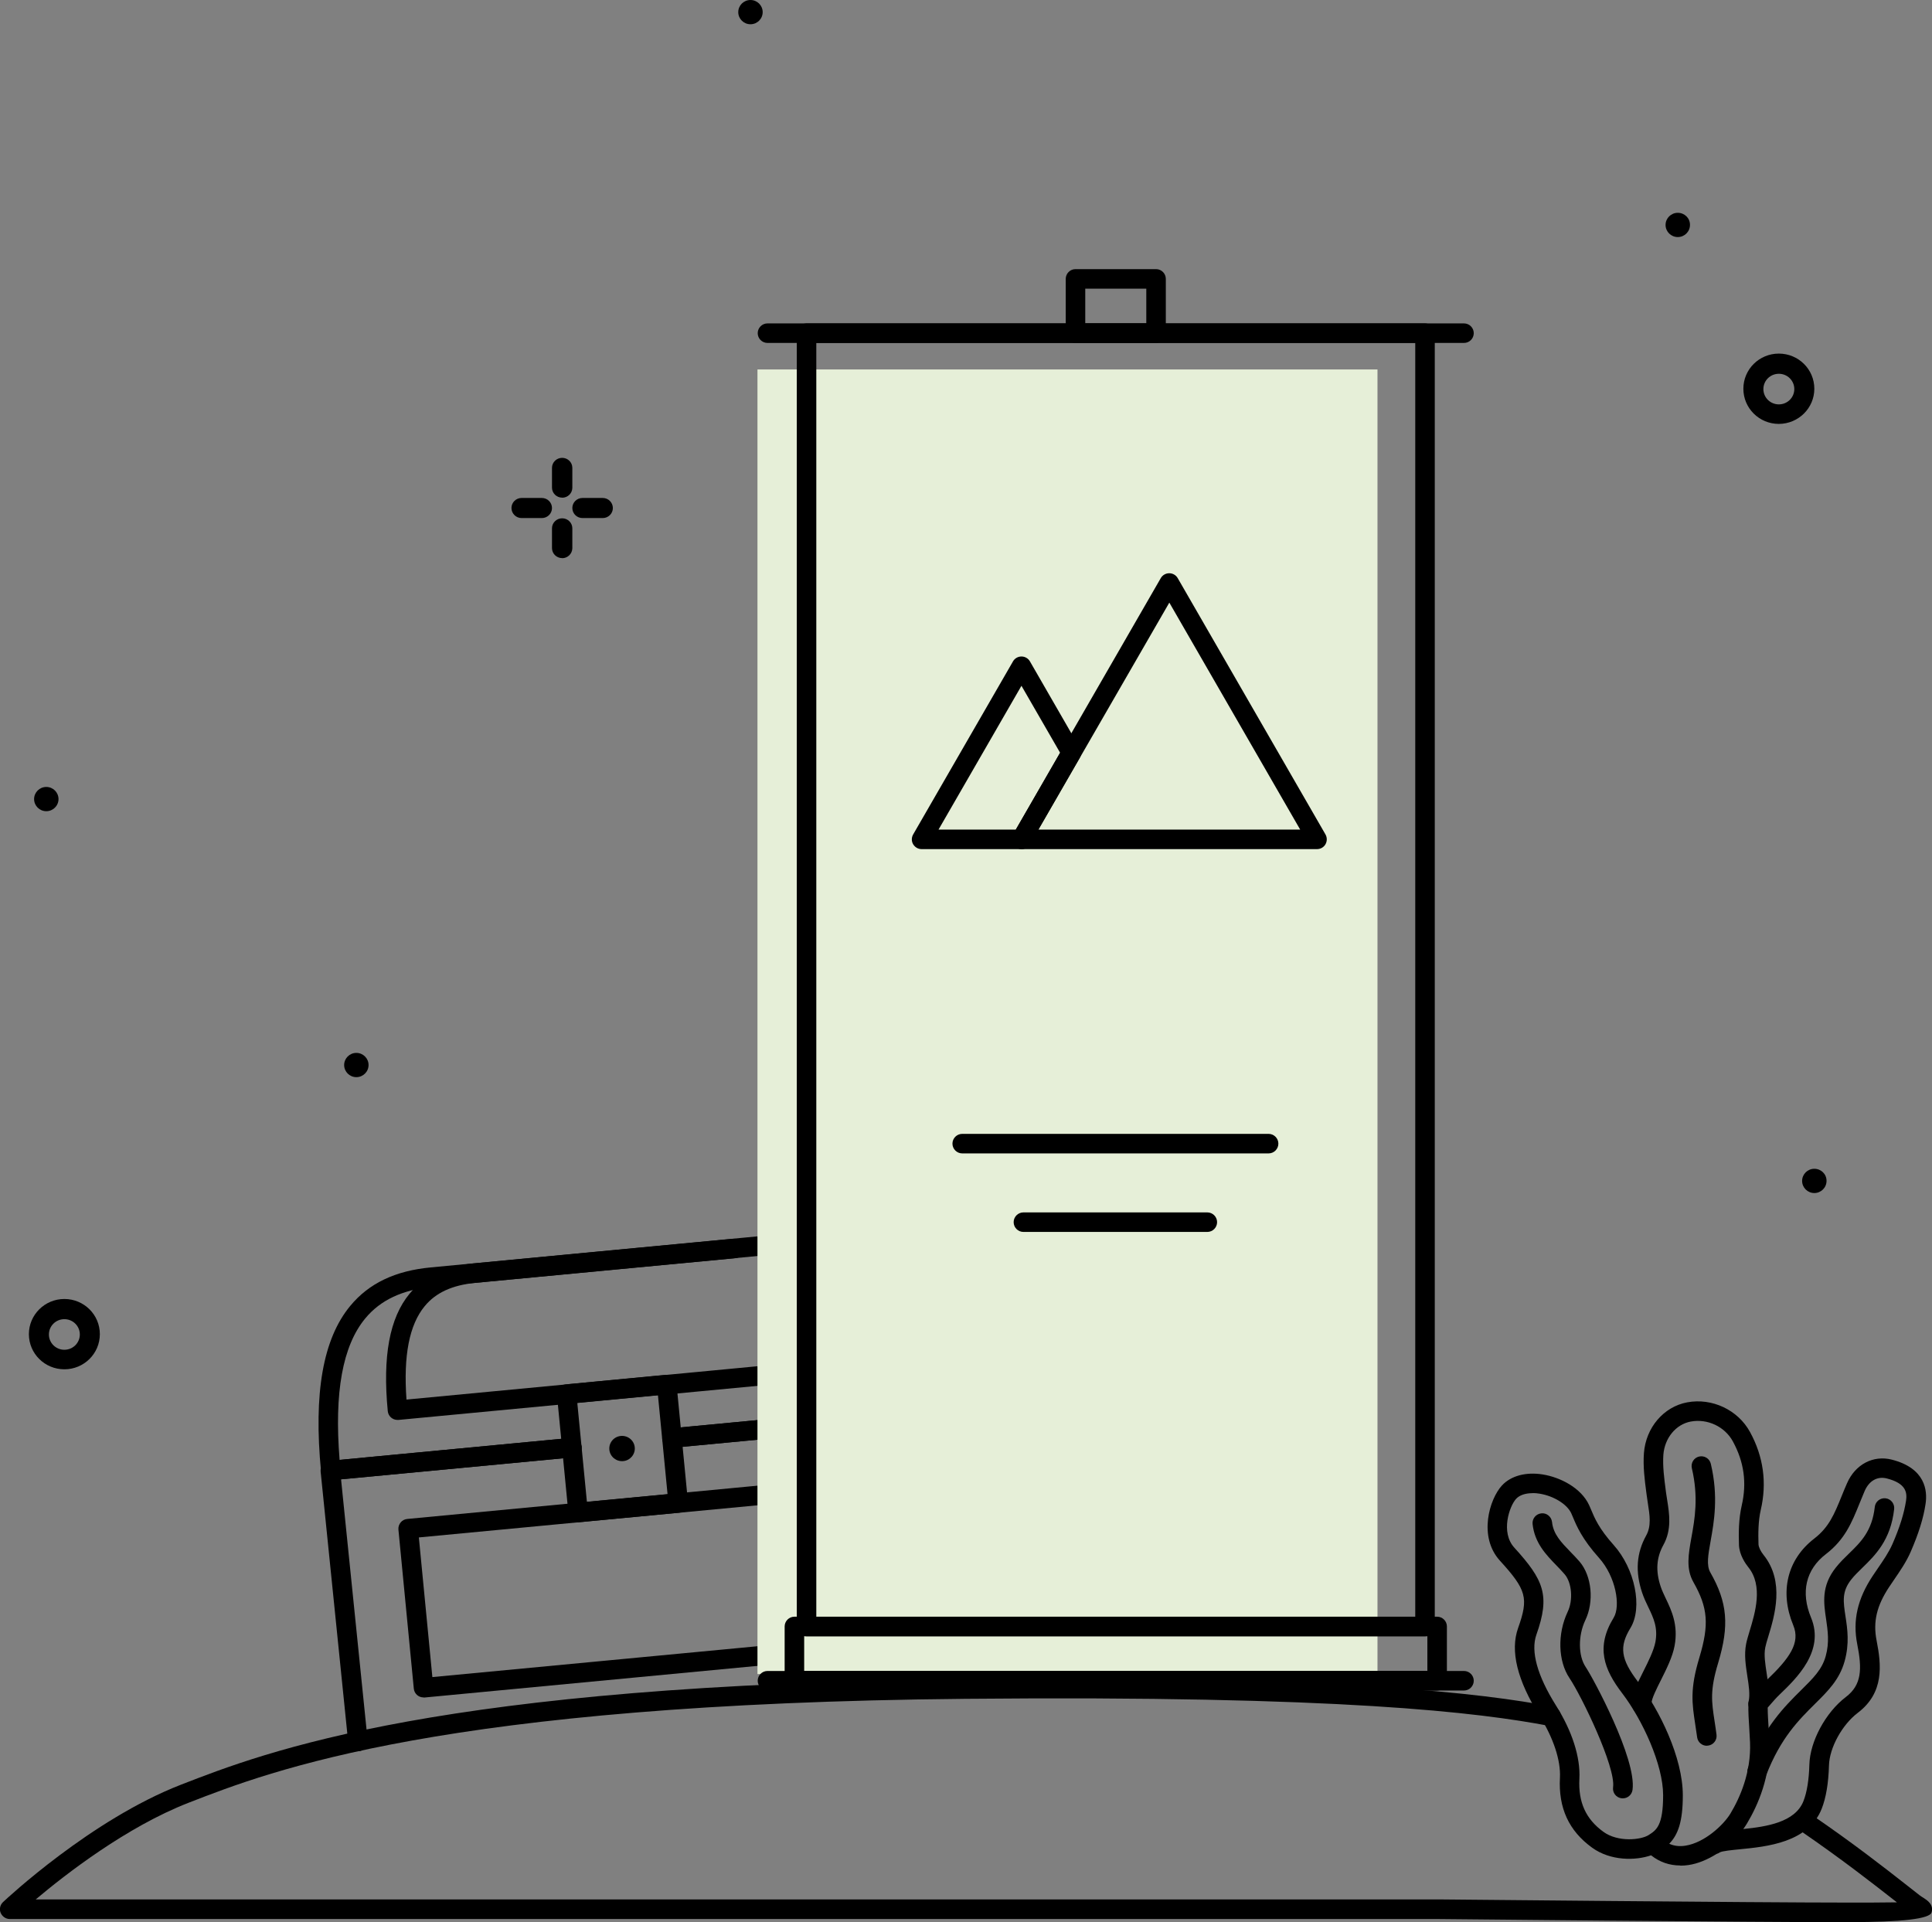 <?xml version="1.0" encoding="UTF-8"?><svg id="a" xmlns="http://www.w3.org/2000/svg" width="237.41" height="236.2" viewBox="0 0 237.41 236.2"><rect x="0" y="0" width="237.41" height="236.2" fill="#808080" stroke="none"/><path d="M153.8,104c0,.82-.67,1.49-1.5,1.49s-1.5-.67-1.5-1.49,.67-1.49,1.5-1.49,1.5,.67,1.5,1.49h0Z"/><path d="M7.91,168.26c-2.41,0-4.36-1.93-4.36-4.32,0-2.38,1.95-4.32,4.36-4.32,2.41,0,4.36,1.93,4.36,4.32s-1.95,4.32-4.36,4.32h0Zm0-6.16c-1.05,0-1.9,.84-1.9,1.88s.85,1.88,1.9,1.88,1.9-.84,1.9-1.88-.85-1.88-1.9-1.88h0Z"/><g><path d="M69.08,61.15c-.69,0-1.25-.55-1.25-1.23h0v-2.43c0-.68,.56-1.23,1.25-1.23s1.25,.55,1.25,1.23h0v2.47c-.02,.67-.57,1.2-1.25,1.2Z"/><path d="M69.08,68.58c-.69,0-1.25-.55-1.25-1.23h0v-2.43c0-.68,.56-1.23,1.25-1.23s1.25,.55,1.25,1.23h0v2.46c-.02,.67-.57,1.21-1.25,1.21Z"/><path d="M66.58,63.66h-2.48c-.69,0-1.25-.55-1.25-1.24,0-.68,.56-1.23,1.25-1.23h2.48c.69,0,1.25,.55,1.25,1.24,0,.68-.56,1.23-1.25,1.23Z"/><path d="M74.06,63.66h-2.48c-.69,0-1.25-.55-1.25-1.24,0-.68,.56-1.23,1.25-1.23h2.48c.69,0,1.25,.55,1.25,1.24,0,.68-.56,1.23-1.25,1.23Z"/></g><path d="M218.59,52.09c-2.41,0-4.36-1.93-4.36-4.32s1.95-4.32,4.36-4.32,4.36,1.93,4.36,4.32c0,2.38-1.95,4.31-4.36,4.32Zm0-6.16c-1.05,0-1.9,.84-1.9,1.88s.85,1.88,1.9,1.88,1.9-.84,1.9-1.88-.85-1.88-1.9-1.88Z"/><path d="M207.67,27.64c0,.82-.67,1.49-1.5,1.49s-1.5-.67-1.5-1.49,.67-1.49,1.5-1.49c.83,0,1.5,.65,1.5,1.47,0,0,0,.01,0,.02Z"/><path d="M224.45,145.11c0,.82-.67,1.49-1.5,1.49s-1.5-.67-1.5-1.49,.67-1.49,1.5-1.49c.83,0,1.5,.65,1.5,1.47,0,0,0,.01,0,.02Z"/><path d="M45.29,130.87c0,.82-.67,1.49-1.5,1.49s-1.5-.67-1.5-1.49,.67-1.49,1.5-1.49,1.5,.67,1.5,1.49h0Z"/><path d="M7.19,98.19c0,.82-.67,1.49-1.5,1.49s-1.5-.67-1.5-1.49,.67-1.49,1.5-1.49,1.5,.67,1.5,1.49h0Z"/><path d="M93.72,1.49c0,.82-.67,1.49-1.5,1.49s-1.5-.67-1.5-1.49,.67-1.49,1.5-1.49,1.5,.67,1.5,1.49h0Z"/><g><path d="M78,177.85c.08,.85-.55,1.61-1.41,1.69s-1.63-.54-1.71-1.4,.55-1.61,1.41-1.69,1.63,.54,1.71,1.4h0Z"/><path d="M43.98,215.2c-.61,0-1.13-.46-1.19-1.08l-3.39-33.3c-.03-.32,.06-.64,.27-.88,.2-.25,.5-.4,.81-.43l29.67-2.82c.66-.06,1.25,.42,1.31,1.08s-.42,1.25-1.08,1.31l-28.47,2.7,3.27,32.1c.07,.66-.41,1.25-1.07,1.31-.04,0-.08,0-.12,0Z"/><path d="M82.57,177.91c-.61,0-1.13-.47-1.19-1.09-.06-.66,.42-1.25,1.08-1.31l16.54-1.57c.66-.07,1.25,.42,1.31,1.08,.06,.66-.42,1.25-1.08,1.31l-16.54,1.57s-.08,0-.11,0Z"/><path d="M52.04,208.58c-.61,0-1.13-.46-1.19-1.08l-1.89-19.54c-.03-.32,.07-.63,.27-.88,.2-.25,.5-.4,.81-.43l48.83-4.64c.66-.06,1.25,.42,1.31,1.08s-.42,1.25-1.08,1.31l-47.63,4.52,1.66,17.16,44.38-4.21c.66-.07,1.25,.42,1.31,1.08,.06,.66-.42,1.25-1.08,1.31l-45.57,4.33s-.08,0-.11,0Z"/><path d="M40.64,181.89c-.61,0-1.13-.46-1.19-1.08-.93-9.63,.24-16.28,3.58-20.33,2.29-2.78,5.53-4.33,9.9-4.74l42.42-4.03c1.32-.13,2.59-.11,3.78,.06,.66,.09,1.12,.69,1.03,1.35-.09,.66-.7,1.11-1.35,1.03-1.01-.14-2.1-.15-3.23-.05l-42.42,4.03c-3.71,.35-6.41,1.62-8.28,3.88-2.78,3.37-3.82,9.07-3.15,17.38l28.43-2.7c.66-.06,1.25,.42,1.31,1.08s-.42,1.25-1.08,1.31l-29.63,2.81s-.08,0-.11,0Z"/><path d="M82.57,177.91c-.61,0-1.13-.47-1.19-1.09-.06-.66,.42-1.25,1.08-1.31l16.42-1.56c.66-.06,1.25,.42,1.31,1.08s-.42,1.25-1.08,1.31l-16.42,1.56s-.08,0-.11,0Z"/><path d="M48.84,174.48c-.61,0-1.13-.46-1.19-1.08-.65-6.74,.22-11.46,2.68-14.43,1.79-2.17,4.36-3.39,7.85-3.72l31.94-3.03c.66-.07,1.25,.42,1.31,1.08,.06,.66-.42,1.25-1.08,1.31l-31.94,3.03c-2.82,.27-4.86,1.2-6.22,2.86-1.89,2.29-2.63,6.05-2.24,11.48l49.06-4.66c.66-.06,1.25,.42,1.31,1.08s-.42,1.25-1.08,1.31l-50.27,4.77s-.08,0-.11,0Z"/><path d="M71.04,187.05c-.61,0-1.13-.46-1.19-1.08l-1.41-14.55c-.03-.32,.07-.63,.27-.88,.2-.25,.5-.4,.81-.43l12.3-1.17c.65-.07,1.24,.42,1.31,1.08l1.41,14.55c.03,.32-.07,.63-.27,.88-.2,.25-.5,.4-.81,.43l-12.3,1.17s-.08,0-.11,0Zm-.1-14.67l1.18,12.16,9.91-.94-1.18-12.16-9.91,.94Z"/></g><path d="M227.12,236.2c-11.26,0-49.94-.38-50.33-.39H1.2c-.49,0-.93-.31-1.12-.76s-.07-.98,.29-1.32c.44-.41,10.81-10.12,21.85-14.42,10.36-4.03,31.76-12.37,96.43-12.96,46.53-.42,63.48,1.72,72.18,3.37,.65,.12,1.08,.75,.96,1.4s-.75,1.08-1.4,.96c-8.61-1.63-25.41-3.76-71.71-3.33-64.23,.59-85.35,8.82-95.5,12.77-7.63,2.97-15.11,8.78-18.79,11.88H176.8c.4,0,39.07,.39,50.32,.39,2.07,0,4.3,0,5.98-.03-.1-.08-.21-.16-.31-.24-2.71-2.12-6.41-5.02-11.52-8.53-.55-.37-.69-1.12-.31-1.67s1.12-.69,1.67-.31c5.18,3.55,8.92,6.48,11.65,8.62,.57,.45,1.1,.86,1.58,1.24,.16,.13,.34,.24,.49,.33,.45,.29,1.3,.82,1.01,1.8q-.35,1.19-10.23,1.19Z"/><g><rect x="93.08" y="45.4" width="76.19" height="160.31" fill="#e6efd8"/><path d="M175.11,201.07H99.11c-.66,0-1.2-.54-1.2-1.2V40.94c0-.66,.54-1.2,1.2-1.2h76c.66,0,1.2,.54,1.2,1.2V199.87c0,.66-.54,1.2-1.2,1.2Zm-74.8-2.4h73.6V42.14H100.31V198.67Z"/><path d="M179.9,207.73H94.31c-.66,0-1.2-.54-1.2-1.2s.54-1.2,1.2-1.2h85.59c.66,0,1.2,.54,1.2,1.2s-.54,1.2-1.2,1.2Z"/><path d="M179.9,42.14H94.31c-.66,0-1.2-.54-1.2-1.2s.54-1.2,1.2-1.2h85.59c.66,0,1.2,.54,1.2,1.2s-.54,1.2-1.2,1.2Z"/><path d="M155.89,141.73h-37.65c-.66,0-1.2-.54-1.2-1.2s.54-1.2,1.2-1.2h37.65c.66,0,1.2,.54,1.2,1.2s-.54,1.2-1.2,1.2Z"/><path d="M148.36,151.38h-22.6c-.66,0-1.2-.54-1.2-1.2s.54-1.2,1.2-1.2h22.6c.66,0,1.2,.54,1.2,1.2s-.54,1.2-1.2,1.2Z"/><g><path d="M161.84,104.34h-36.32c-.43,0-.82-.23-1.04-.6s-.21-.83,0-1.2l18.16-31.5c.21-.37,.61-.6,1.04-.6h0c.43,0,.83,.23,1.04,.6l18.16,31.5c.21,.37,.21,.83,0,1.2s-.61,.6-1.04,.6Zm-34.24-2.4h32.17l-16.08-27.89-16.09,27.89Z"/><path d="M125.52,104.34h-12.27c-.43,0-.82-.23-1.04-.6s-.21-.83,0-1.2l12.27-21.27c.21-.37,.61-.6,1.04-.6h0c.43,0,.83,.23,1.04,.6l6.13,10.64c.21,.37,.21,.83,0,1.2l-6.13,10.64c-.21,.37-.61,.6-1.04,.6Zm-10.19-2.4h9.5l5.44-9.44-4.75-8.23-10.19,17.67Z"/></g><path d="M176.6,207.73H97.62c-.66,0-1.2-.54-1.2-1.2v-6.67c0-.66,.54-1.2,1.2-1.2h78.98c.66,0,1.2,.54,1.2,1.2v6.67c0,.66-.54,1.2-1.2,1.2Zm-77.78-2.4h76.58v-4.27H98.82v4.27Z"/><path d="M142.06,42.14h-9.9c-.66,0-1.2-.54-1.2-1.2v-6.67c0-.66,.54-1.2,1.2-1.2h9.9c.66,0,1.2,.54,1.2,1.2v6.67c0,.66-.54,1.2-1.2,1.2Zm-8.7-2.4h7.5v-4.27h-7.5v4.27Z"/></g><g><path d="M201.75,210.66c-.55,0-1.03-.35-1.15-.91-.25-1.2,.45-2.61,1.35-4.39,.6-1.19,1.27-2.54,1.47-3.58,.33-1.78-.23-2.96-.88-4.31-.27-.56-.54-1.13-.75-1.76-.86-2.57-.7-4.87,.5-7.03,.64-1.16,.44-2.47,.2-3.98-.05-.33-.1-.65-.14-.97l-.04-.3c-.21-1.58-.42-3.21-.3-4.86,.23-3.14,2.42-5.71,5.32-6.25,3.06-.57,6.24,.93,7.72,3.65,1.65,3.02,2.09,6.24,1.32,9.56-.32,1.39-.32,2.92-.28,4.23,.01,.33,.26,.87,.62,1.31,2.64,3.28,1.35,7.51,.58,10.04-.17,.55-.31,1.02-.37,1.34-.18,.92,0,2,.17,3.15,.21,1.33,.42,2.7,.12,4.04-.14,.65-.79,1.05-1.43,.91-.65-.14-1.05-.79-.91-1.43,.2-.89,.03-1.99-.15-3.15-.2-1.3-.41-2.64-.15-3.97,.09-.45,.25-.98,.43-1.58,.67-2.21,1.69-5.55-.16-7.84-.33-.41-1.11-1.51-1.15-2.74-.05-1.47-.04-3.19,.34-4.85,.64-2.77,.29-5.34-1.09-7.87-.99-1.82-3.12-2.82-5.17-2.44-1.83,.34-3.21,2.02-3.37,4.07-.1,1.4,.1,2.91,.29,4.37l.04,.31c.04,.3,.09,.61,.14,.91,.27,1.7,.57,3.63-.47,5.51-.86,1.56-.97,3.19-.33,5.11,.16,.49,.4,.97,.64,1.49,.69,1.44,1.54,3.24,1.07,5.78-.25,1.38-1.01,2.88-1.68,4.22-.48,.95-1.2,2.39-1.14,2.82,.08,.64-.35,1.27-.98,1.38-.07,.01-.15,.02-.22,.02Z"/><path d="M206.47,229.23c-1.32,0-2.54-.42-3.58-1.25-1.92,.67-4.99,.7-7.25-.94-2.86-2.07-4.15-4.88-3.95-8.6,.11-2.12-.8-4.88-2.5-7.59-2.75-4.37-3.64-8-2.64-10.8,1.31-3.68,1.04-4.68-2.23-8.27-2.7-2.96-1.28-7.59,.24-9.24,1.1-1.19,2.93-1.69,5.01-1.36,2.13,.34,4.72,1.63,5.71,3.78,.08,.18,.17,.38,.26,.6,.4,.96,.94,2.27,2.75,4.29,2.62,2.92,3.59,7.68,2.07,10.19-1.41,2.3-1.2,3.84,.91,6.6,2.66,3.48,5.52,9.34,5.52,13.97,0,3.22-.58,4.83-1.67,5.95,.59,.27,1.24,.35,1.97,.24,2.38-.36,4.72-2.57,5.55-3.95,1.18-1.96,2.55-5.07,2.41-8.73-.02-.53-.06-1.09-.09-1.66-.07-1.05-.14-2.14-.11-3.11,0-.29,.12-.56,.31-.77,.18-.2,.36-.41,.54-.62,.42-.49,.86-.99,1.35-1.46,2.85-2.72,4.22-4.61,3.31-6.79-1.7-4.11-.74-8.08,2.57-10.64,1.82-1.4,2.47-3,3.37-5.21,.21-.51,.42-1.05,.67-1.6,1.01-2.32,3.22-3.48,5.5-2.9,4.16,1.06,4.39,3.85,4.15,5.43-.26,1.76-.85,3.64-1.83,5.9-.54,1.24-1.3,2.34-2.03,3.41-.21,.3-.41,.6-.61,.9-1.54,2.32-2,4.29-1.55,6.58,.59,3.01,.96,6.42-2.32,8.9-1.92,1.46-3.47,4.29-3.53,6.45-.06,2.17-.36,3.96-.89,5.32-1.65,4.17-6.72,4.66-10.07,4.99-.91,.09-2.16,.21-2.45,.38-.12,.09-.26,.15-.4,.19-1.09,.68-2.28,1.2-3.48,1.37-.32,.05-.64,.07-.96,.07Zm-18.14-45.75c-.88,0-1.6,.24-2.02,.69-.83,.9-1.94,4.12-.23,6,3.63,3.99,4.43,5.87,2.72,10.69-.73,2.04,.11,5.06,2.41,8.72,1.99,3.16,3.01,6.36,2.87,9-.15,2.88,.79,4.95,2.96,6.52,1.8,1.3,4.62,.99,5.55,.39,.96-.61,1.78-1.15,1.78-4.9s-2.53-9.24-5.02-12.51c-2.25-2.95-3.29-5.66-1.05-9.31,.87-1.44,.26-5.03-1.81-7.34-2.09-2.33-2.75-3.92-3.19-4.97-.08-.18-.15-.35-.22-.51-.52-1.12-2.16-2.13-3.9-2.41-.3-.05-.58-.07-.85-.07Zm28.89,26.35c0,.77,.06,1.63,.11,2.46,.04,.59,.08,1.18,.1,1.72,.16,4.25-1.41,7.81-2.75,10.05-.14,.23-.29,.46-.46,.69,2.85-.29,6.36-.82,7.39-3.42,.43-1.08,.68-2.63,.73-4.49,.07-2.85,2-6.42,4.47-8.3,1.98-1.5,2.02-3.45,1.41-6.52-.57-2.89,.03-5.55,1.9-8.37,.21-.31,.42-.62,.63-.93,.7-1.02,1.36-1.98,1.81-3.01,.9-2.07,1.42-3.75,1.66-5.3,.15-1.02,0-2.14-2.37-2.74-1.15-.29-2.16,.28-2.71,1.53-.23,.54-.44,1.05-.64,1.55-.96,2.37-1.79,4.42-4.13,6.22-2.47,1.9-3.12,4.68-1.82,7.81,1.7,4.11-1.79,7.45-3.87,9.45-.41,.39-.79,.83-1.19,1.29-.09,.1-.18,.21-.27,.31Z"/><path d="M215.92,218.88c-.15,0-.29-.03-.44-.08-.62-.24-.92-.94-.68-1.55,1.97-5.05,4.49-7.55,6.52-9.56,1.5-1.48,2.58-2.55,3.03-4.19,.47-1.69,.25-3.13,.05-4.52-.3-2.01-.62-4.09,1.2-6.37,.5-.63,1.06-1.18,1.61-1.71,1.46-1.42,2.84-2.77,3.17-5.73,.07-.66,.67-1.13,1.32-1.06,.66,.07,1.13,.67,1.06,1.32-.42,3.82-2.34,5.69-3.88,7.19-.51,.5-1,.97-1.4,1.48-1.16,1.47-.98,2.68-.7,4.52,.24,1.56,.5,3.34-.11,5.52-.63,2.25-2.03,3.64-3.66,5.25-1.96,1.95-4.19,4.15-5.97,8.73-.19,.47-.64,.76-1.12,.76Z"/><path d="M199.41,220.98c-.06,0-.11,0-.17-.01-.66-.09-1.11-.7-1.02-1.35,.35-2.49-3.89-11.24-5.36-13.42-1.4-2.08-1.5-5.42-.23-8.12,.7-1.43,.53-3.58-.35-4.62-.33-.38-.68-.75-1.03-1.11-1.25-1.29-2.67-2.75-2.92-5.07-.07-.66,.41-1.25,1.07-1.32,.65-.08,1.25,.41,1.32,1.07,.16,1.5,1.13,2.49,2.25,3.65,.39,.4,.78,.8,1.14,1.22,1.5,1.76,1.8,4.93,.69,7.21-.89,1.89-.87,4.37,.06,5.74,.89,1.32,6.28,11.29,5.75,15.09-.08,.6-.6,1.04-1.19,1.04Z"/><path d="M209.74,214.52c-.59,0-1.11-.44-1.19-1.04-.08-.57-.15-1.08-.23-1.56-.4-2.63-.67-4.36,.51-8.26,1.21-4.03,1.05-6.1-.74-9.25-.93-1.64-.61-3.43-.24-5.5,.4-2.2,.89-4.93,.05-8.49-.15-.65,.25-1.29,.89-1.44,.65-.15,1.29,.25,1.44,.89,.96,4.04,.39,7.18-.02,9.47-.31,1.74-.54,3-.04,3.88,2.11,3.7,2.35,6.51,.96,11.13-1.02,3.37-.81,4.73-.43,7.2,.07,.49,.16,1.02,.23,1.6,.09,.66-.37,1.26-1.03,1.35-.05,0-.11,.01-.16,.01Z"/></g></svg>